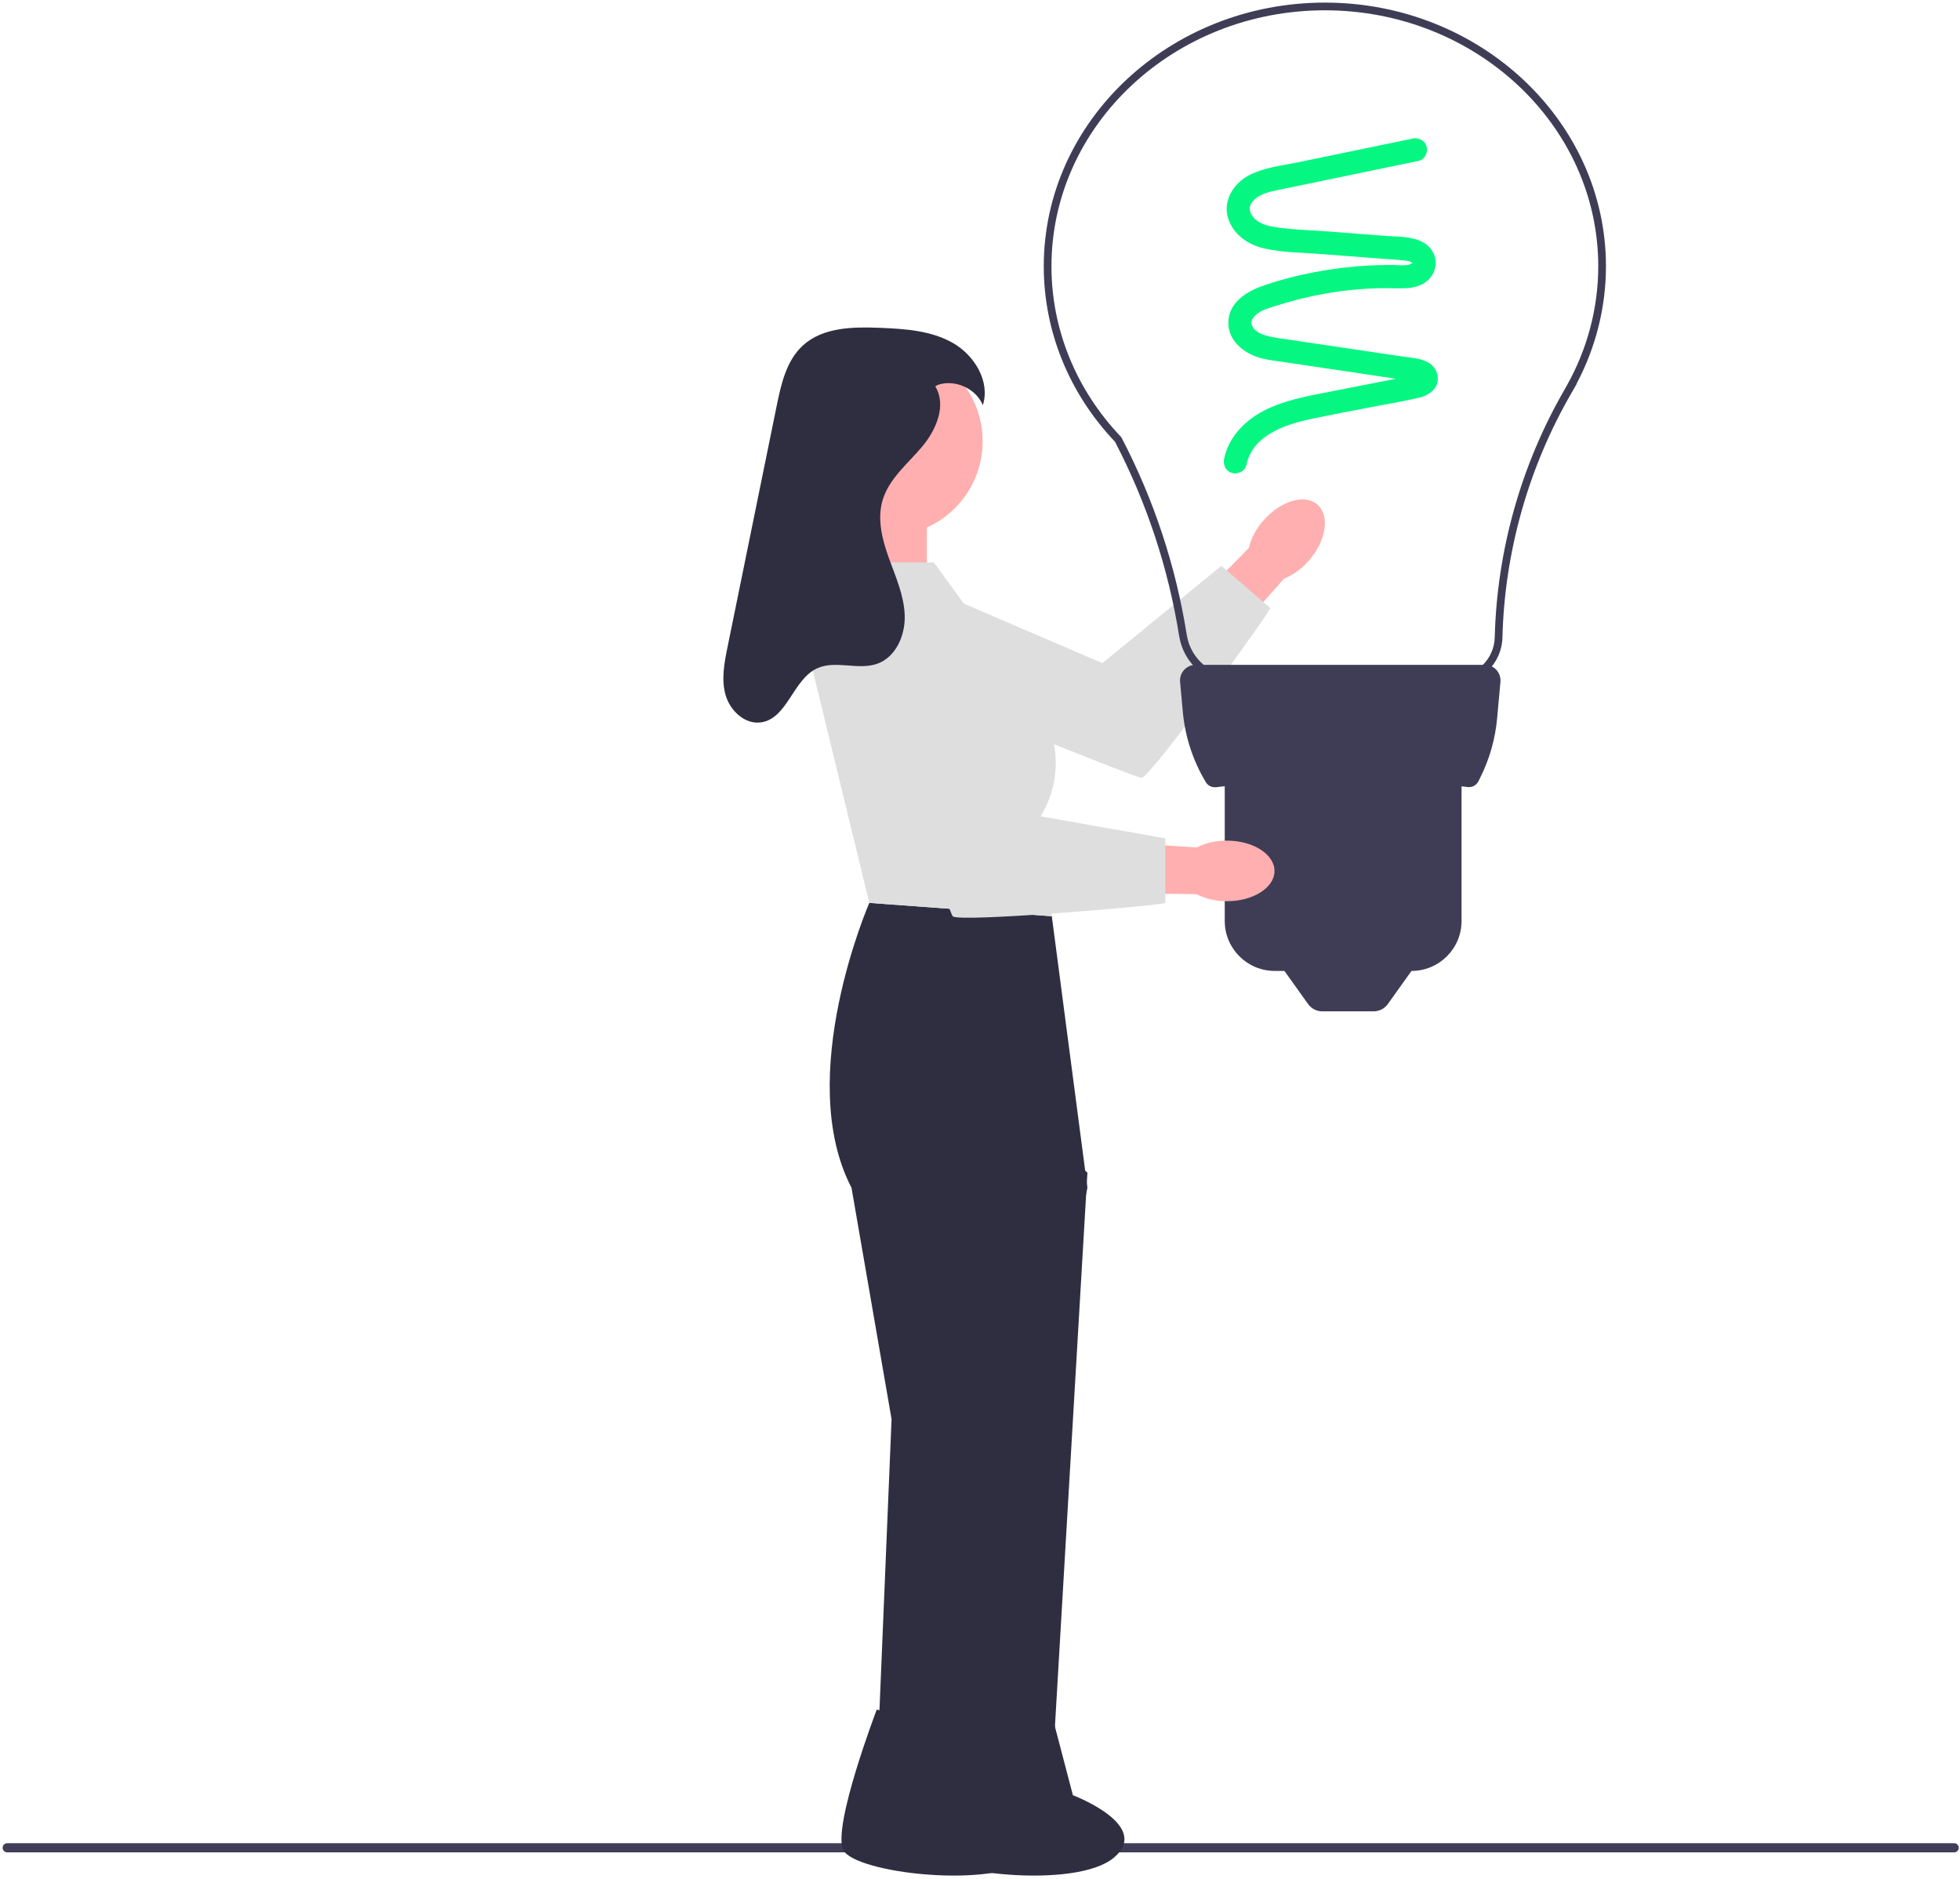 <svg width="509" height="488" viewBox="0 0 509 488" fill="none" xmlns="http://www.w3.org/2000/svg">
<g clip-path="url(#clip0_2_5603)">
<path d="M339.961 145.532C338.203 147.618 335.972 149.254 333.453 150.301L326.238 158.426L305.801 183.104L291.993 191.456L285.582 180.419L315.847 150.939L324.28 142.358C324.956 139.714 326.256 137.27 328.071 135.232C332.539 130.071 338.823 128.193 342.107 131.037C345.391 133.881 344.431 140.369 339.961 145.532Z" fill="#FFAFAF"/>
<path d="M216.436 170.052L229.726 147.934L286.27 172.229L317.176 146.978C317.176 146.978 329.438 157.54 329.876 157.917C330.314 158.294 298.71 202.068 296.465 202.016C294.221 201.965 216.436 170.052 216.436 170.052Z" fill="#DEDEDE"/>
<path d="M0.68 479.921C0.68 480.581 1.21 481.111 1.87 481.111H507.486C508.146 481.111 508.676 480.581 508.676 479.921C508.676 479.261 508.146 478.731 507.486 478.731H1.87C1.21 478.731 0.68 479.261 0.68 479.921Z" fill="#3F3D58"/>
<path d="M344.058 0.676C384.31 0.676 417.058 31.405 417.058 69.176C417.058 79.73 414.428 90.227 409.439 99.645H409.499L408.178 101.942C396.965 121.257 390.739 143.254 390.174 165.553C390.003 172.351 384.541 177.676 377.741 177.676H320.854C313.524 177.676 307.368 172.422 306.217 165.183C303.415 147.571 297.812 130.6 289.563 114.741C277.629 102.181 271.058 86.004 271.058 69.176C271.058 31.405 303.806 0.676 344.058 0.676ZM406.409 101.005L406.882 100.154C412.23 90.66 415.058 79.948 415.058 69.176C415.058 32.508 383.207 2.676 344.058 2.676C304.908 2.676 273.058 32.508 273.058 69.176C273.058 85.535 279.468 101.262 291.108 113.463L291.271 113.692C299.655 129.778 305.349 146.997 308.191 164.869C309.187 171.131 314.514 175.676 320.854 175.676H377.741C383.448 175.676 388.031 171.208 388.175 165.502C388.748 142.896 395.052 120.595 406.409 101.005Z" fill="#3F3D56"/>
<path d="M385.611 172.676H310.505C308.117 172.676 306.244 174.727 306.46 177.105L307.164 184.841C307.752 191.314 309.795 197.571 313.139 203.145C313.698 204.077 314.754 204.587 315.833 204.457C338.089 201.775 359.864 201.687 381.118 204.419C382.281 204.568 383.409 203.974 383.933 202.925L384.415 201.963C386.822 197.148 388.308 191.925 388.795 186.563L389.655 177.105C389.871 174.727 387.999 172.676 385.611 172.676Z" fill="#3F3D56"/>
<path d="M318.058 199.176H379.558V239.204C379.558 246.364 373.745 252.176 366.586 252.176H331.03C323.87 252.176 318.058 246.364 318.058 239.204V199.176Z" fill="#3F3D56"/>
<path d="M356.722 262.676H343.394C341.928 262.676 340.552 261.968 339.7 260.775L331.058 248.676H369.058L360.415 260.775C359.563 261.968 358.188 262.676 356.722 262.676Z" fill="#3F3D56"/>
<path d="M366.806 36.003C357.021 38.029 347.236 40.055 337.451 42.081C333.051 42.992 328.123 43.465 324.125 45.652C320.249 47.772 317.535 52.22 318.921 56.673C320.245 60.926 324.153 63.593 328.345 64.542C332.997 65.594 337.979 65.587 342.72 65.953C347.665 66.334 352.61 66.716 357.555 67.098C359.908 67.279 362.274 67.405 364.622 67.646C365.373 67.724 366.191 67.816 366.808 68.292C366.799 68.285 367.016 68.421 366.896 68.442C366.872 68.447 366.87 68.288 366.874 68.278C366.969 67.981 366.93 68.262 366.853 68.262C366.826 68.263 366.118 68.73 365.722 68.804C364.656 69.004 363.48 68.859 362.4 68.84C360.053 68.8 357.705 68.844 355.361 68.972C350.643 69.23 345.932 69.816 341.292 70.705C336.728 71.579 332.186 72.744 327.803 74.294C323.553 75.798 319.102 78.653 318.986 83.691C318.877 88.422 322.982 91.747 327.162 92.935C329.312 93.546 331.578 93.768 333.783 94.096C336.243 94.462 338.704 94.828 341.164 95.194C346.003 95.914 350.841 96.634 355.68 97.354C358.14 97.72 360.601 98.086 363.061 98.452C364.208 98.622 365.362 98.769 366.505 98.964C366.927 99.036 367.325 99.168 367.74 99.254C367.461 99.196 367.808 99.197 367.75 99.262C367.933 99.374 367.933 99.357 367.752 99.211L367.628 99.03C367.346 98.237 367.355 98.133 367.871 97.195C367.969 97.016 368.169 97.201 367.914 97.173C367.642 97.143 368.077 97.139 367.788 97.259C367.643 97.318 367.485 97.359 367.335 97.401C366.195 97.716 365.002 97.881 363.842 98.108C361.432 98.582 359.021 99.055 356.611 99.528C351.87 100.459 347.129 101.39 342.388 102.321C334.037 103.961 325.168 106.18 320.164 113.715C319.075 115.354 318.285 117.243 317.89 119.17C317.565 120.755 318.35 122.411 319.985 122.86C321.469 123.268 323.349 122.359 323.676 120.765C325.261 113.025 333.731 110.245 340.696 108.768C345.313 107.79 349.959 106.933 354.59 106.024C359.257 105.107 363.999 104.361 368.627 103.263C370.572 102.801 372.683 101.605 373.227 99.53C373.822 97.259 372.701 95.067 370.643 94.008C368.668 92.994 366.321 92.914 364.164 92.593C361.786 92.239 359.407 91.885 357.029 91.531C352.19 90.811 347.352 90.092 342.513 89.372C340.135 89.018 337.756 88.664 335.378 88.311C333.173 87.983 330.907 87.761 328.757 87.15C327.302 86.736 325.814 86.026 325.171 84.641C324.964 84.195 324.911 83.87 325.052 83.367C325.247 82.678 325.787 82.036 326.387 81.561C327.773 80.465 329.648 79.976 331.294 79.448C333.455 78.755 335.64 78.136 337.843 77.594C342.217 76.517 346.664 75.729 351.148 75.292C353.484 75.065 355.829 74.92 358.175 74.859C360.395 74.802 362.62 74.939 364.837 74.87C367.201 74.797 369.634 74.165 371.257 72.333C372.926 70.447 373.332 67.872 372.171 65.612C369.871 61.139 363.779 61.578 359.533 61.25C354.67 60.875 349.808 60.5 344.945 60.124C340.398 59.773 335.724 59.699 331.216 59C329.547 58.74 327.623 58.263 326.364 57.269C325.21 56.357 324.461 55.161 324.553 53.963C324.638 52.849 325.776 51.618 326.967 50.934C328.639 49.974 330.611 49.616 332.478 49.227C342.085 47.224 351.697 45.247 361.307 43.257C363.671 42.768 366.036 42.278 368.401 41.788C369.988 41.46 370.906 39.588 370.496 38.098C370.043 36.45 368.398 35.673 366.806 36.003Z" fill="#05F782"/>
<path d="M240.705 131.676H221.054V169.824H240.705V131.676Z" fill="#FFAFAF"/>
<path d="M273.149 237.975L225.754 234.507C225.754 234.507 206.102 279.59 221.13 308.489L231.534 368.6L227.42 467.538H248.947L282.397 308.489L273.149 237.975Z" fill="#2F2E41"/>
<path d="M263.901 288.468L282.397 304.566L273.149 462.234H252.342L263.901 288.468Z" fill="#2F2E41"/>
<path d="M230.614 139.177C244.183 139.177 255.183 128.177 255.183 114.608C255.183 101.039 244.183 90.039 230.614 90.039C217.045 90.039 206.045 101.039 206.045 114.608C206.045 128.177 217.045 139.177 230.614 139.177Z" fill="#FFAFAF"/>
<path d="M227.671 444.058L253.051 448.067L257.821 466.273C257.821 466.273 278.428 474.028 268.498 482.455C258.569 490.881 221.888 486.525 218.988 480.48C216.087 474.435 227.671 444.058 227.671 444.058Z" fill="#2F2E41"/>
<path d="M248.479 444.058L273.858 448.067L278.628 466.273C278.628 466.273 299.235 474.028 289.306 482.455C279.377 490.881 242.695 486.525 239.795 480.48C236.895 474.435 248.479 444.058 248.479 444.058Z" fill="#2F2E41"/>
<path d="M318.593 234.065C315.865 234.095 313.169 233.472 310.732 232.247L299.866 232.083L267.831 232.704L252.492 227.694L256.67 215.633L298.758 219.323L310.763 220.113C313.208 218.899 315.907 218.289 318.636 218.334C325.462 218.35 330.987 221.887 330.976 226.23C330.964 230.575 325.422 234.082 318.593 234.065Z" fill="#FFAFAF"/>
<path d="M242.516 146.074H218.194L210.148 170.35L225.754 234.507L273.149 237.975L270.259 211.965C275.855 202.872 275.408 191.301 269.128 182.667L242.516 146.074Z" fill="#DEDEDE"/>
<path d="M219.396 156.478L244.828 152.112L263.323 210.809L302.626 217.745V234.507C302.626 235.085 248.835 239.709 247.409 237.975C245.984 236.241 219.396 156.478 219.396 156.478Z" fill="#DEDEDE"/>
<path d="M242.882 100.363C245.9 105.26 243.117 111.709 239.399 116.098C235.681 120.486 230.887 124.339 229.227 129.846C227.739 134.783 229.092 140.108 230.843 144.959C232.593 149.81 234.769 154.647 234.95 159.801C235.13 164.954 232.691 170.646 227.836 172.386C222.855 174.171 216.965 171.365 212.167 173.597C205.917 176.505 204.501 186.569 197.687 187.613C193.494 188.255 189.608 184.62 188.436 180.543C187.264 176.466 188.106 172.114 188.953 167.957C191.274 156.569 193.595 145.18 195.916 133.791C197.847 124.315 199.779 114.839 201.71 105.363C202.863 99.706 204.231 93.654 208.483 89.748C213.679 84.974 221.511 84.861 228.56 85.147C235.037 85.41 241.776 85.853 247.414 89.051C253.053 92.249 257.195 99.046 255.244 105.228C253.421 100.877 247.976 98.436 243.516 99.971" fill="#2F2E41"/>
</g>
<defs>
<clipPath id="clip0_2_5603">
<rect width="507.996" height="486.465" fill="white" transform="translate(0.68 0.676)"/>
</clipPath>
</defs>
</svg>
